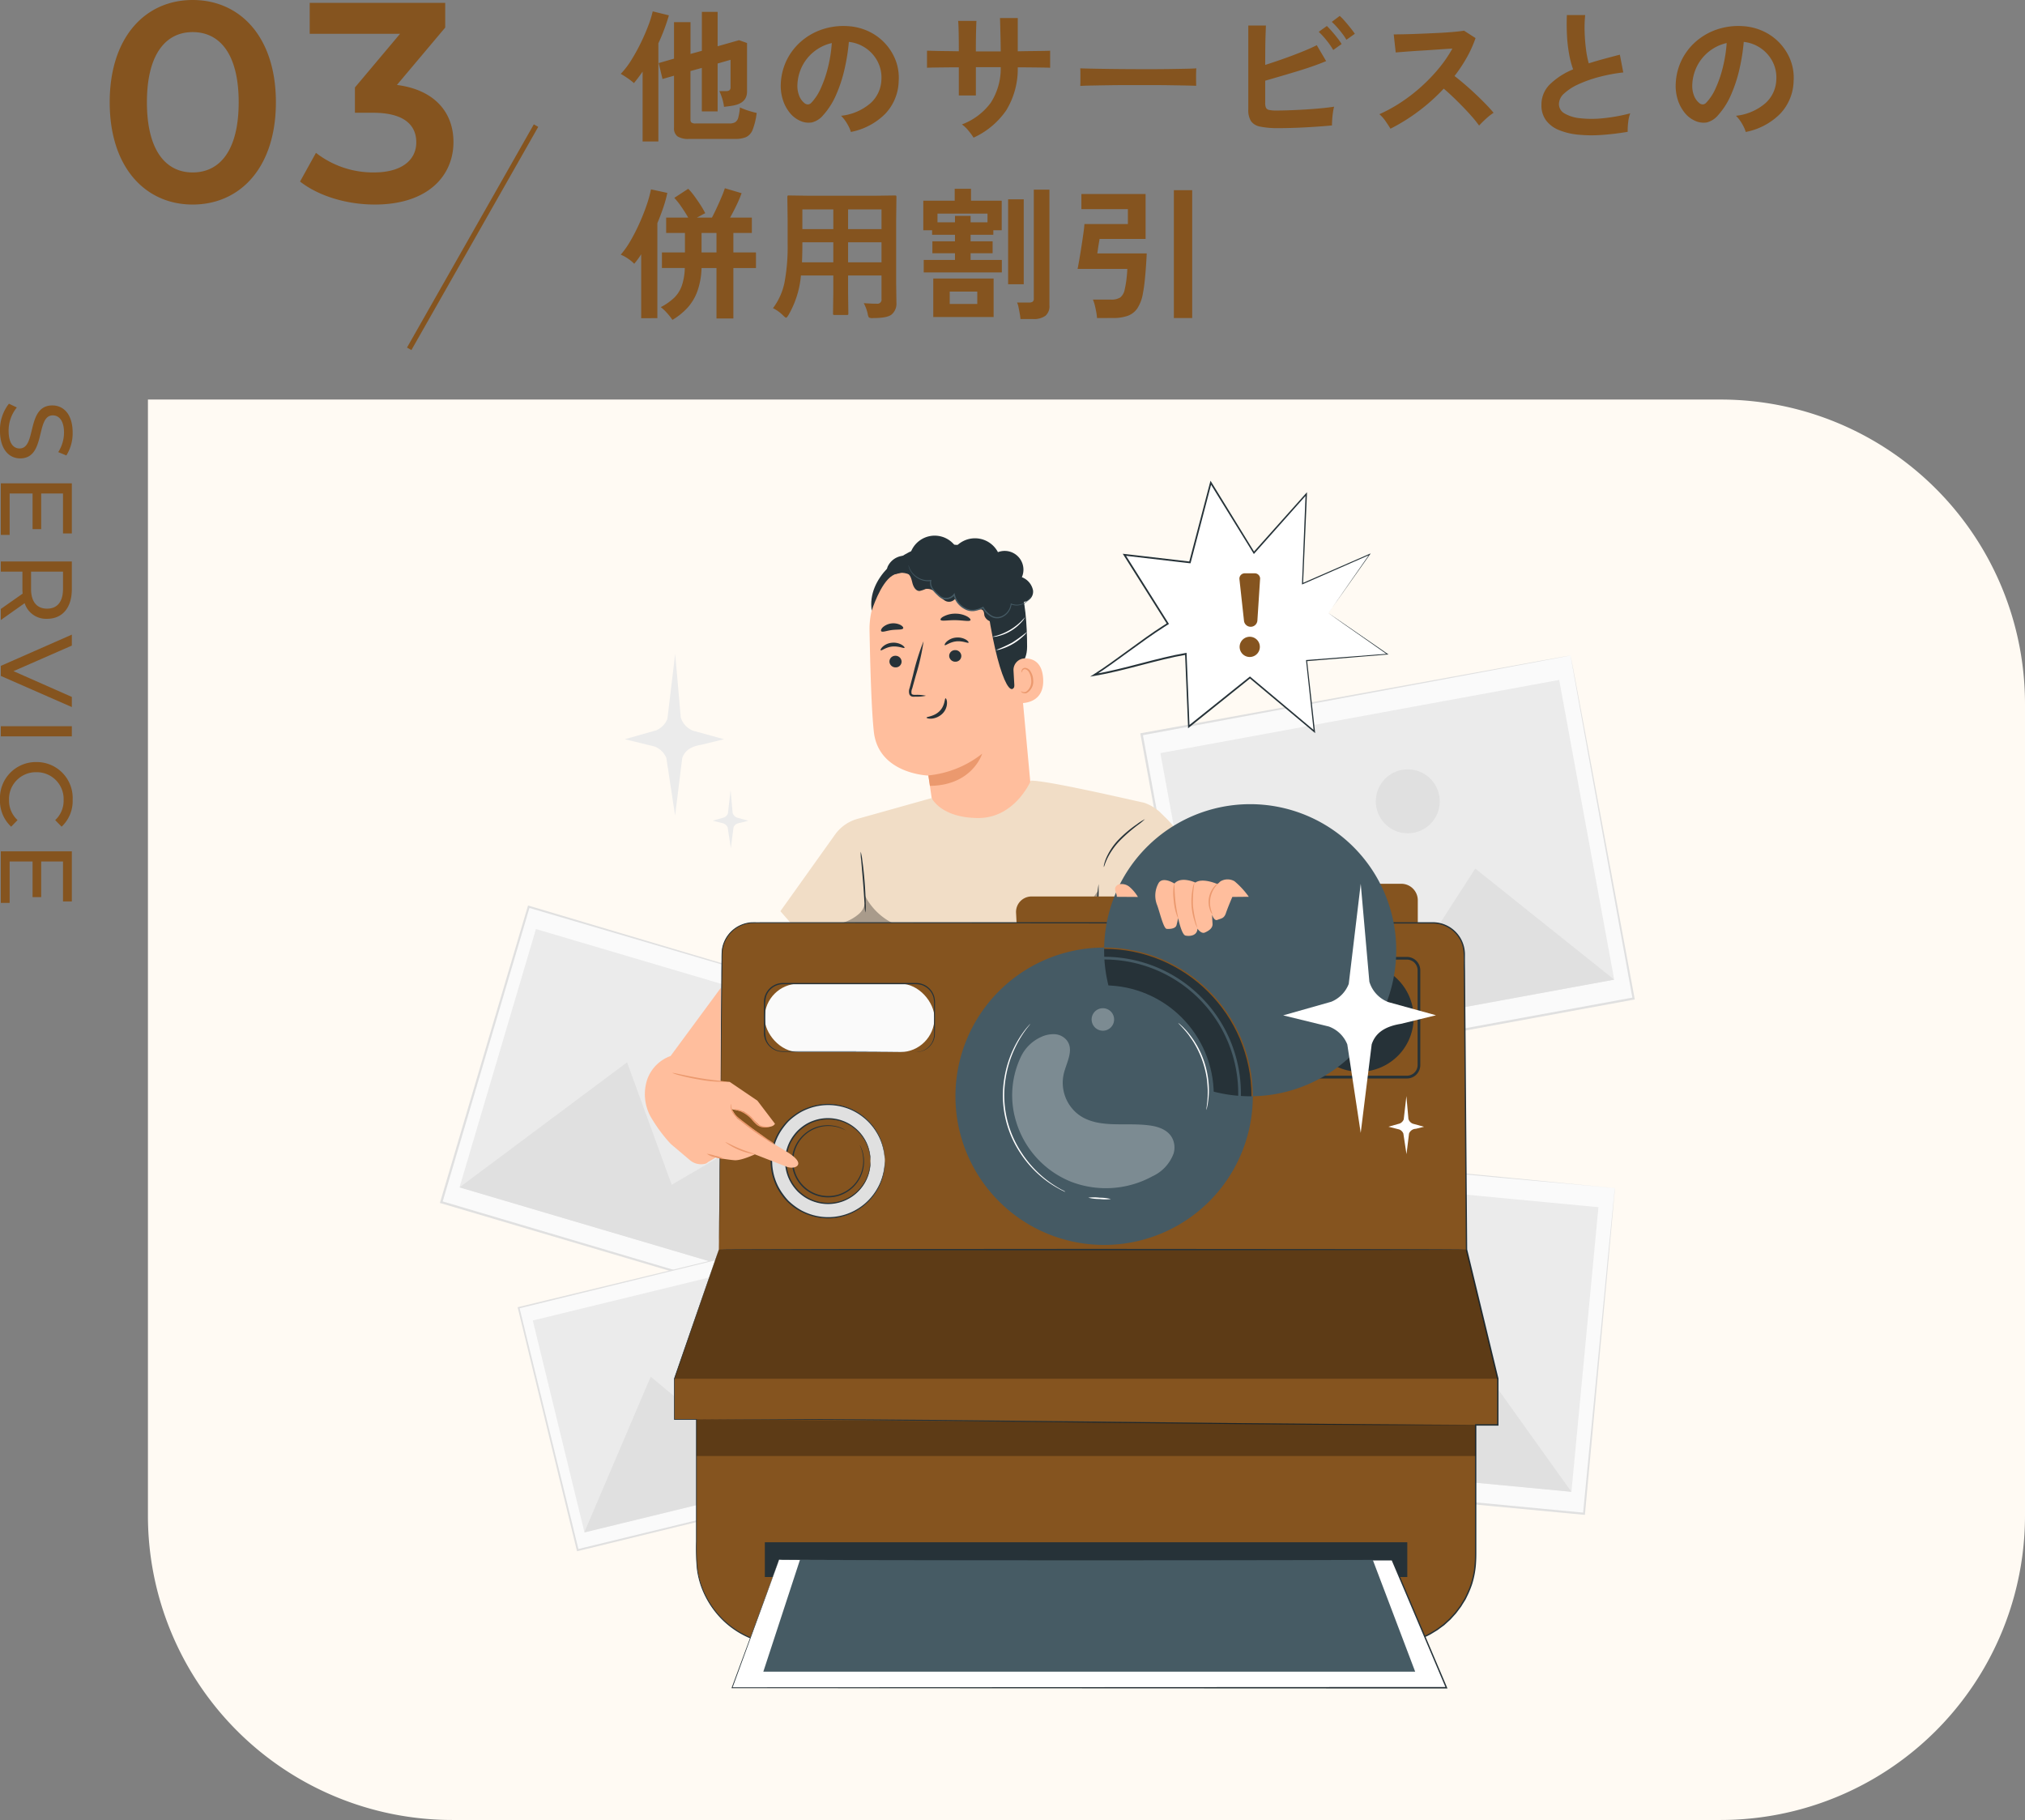 <svg xmlns="http://www.w3.org/2000/svg" width="399.16" height="358.76" viewBox="0 0 399.16 358.76">
  <rect x="0" y="0" width="399.16" height="358.76" fill="#808080" stroke="none"/>
  <g id="planning_about-03" transform="translate(-206.84 -4168.24)">
    <path id="パス_18748" data-name="パス 18748" d="M18.816.56c9.352,0,16.408-7.28,16.408-20.16S28.168-39.76,18.816-39.76c-9.3,0-16.352,7.28-16.352,20.16S9.52.56,18.816.56Zm0-6.328C13.5-5.768,9.8-10.136,9.8-19.6s3.7-13.832,9.016-13.832c5.376,0,9.072,4.368,9.072,13.832S24.192-5.768,18.816-5.768ZM59.08-23.016,68.6-34.328V-39.2H41.888v6.1H59.7l-8.9,10.584v4.984h3.584c5.936,0,8.512,2.3,8.512,5.824,0,3.64-3.08,5.936-8.288,5.936A18.278,18.278,0,0,1,43.12-9.632L39.984-3.976C43.624-1.12,49.168.56,54.712.56,65.24.56,70.224-5.152,70.224-11.76,70.224-17.64,66.472-22.064,59.08-23.016Z" transform="translate(226 4208)" fill="#85541f"/>
    <path id="IMG_1139" d="M0,0H310a60,60,0,0,1,60,60V220a60,60,0,0,1-60,60H60A60,60,0,0,1,0,220V0A0,0,0,0,1,0,0Z" transform="translate(236 4247)" fill="#fffaf3"/>
    <path id="パス_18747" data-name="パス 18747" d="M13.692,1.624a4.01,4.01,0,0,1-2.31-.5A1.98,1.98,0,0,1,10.7-.588V-10.836l-2.268.644-.756-3.136L10.7-14.2v-7.2h3.248v6.272l2.24-.616v-7.672h3.108v6.776l4.228-1.2,1.568.56V-7.7q0,2.184-2.576,2.716-.392.084-.938.154T20.552-4.7a8.848,8.848,0,0,0-.42-1.848,9.469,9.469,0,0,0-.5-1.26h1.316a1.1,1.1,0,0,0,.686-.168.753.753,0,0,0,.21-.616v-5.376l-2.548.728v9.436H16.184v-8.568l-2.24.616v9.576a.714.714,0,0,0,.21.588,1.413,1.413,0,0,0,.826.168h6.636a2.253,2.253,0,0,0,1.134-.238,1.53,1.53,0,0,0,.616-.924,10.238,10.238,0,0,0,.322-2q.364.168.952.392t1.232.406q.644.182,1.12.294a13.584,13.584,0,0,1-.784,3.29A2.65,2.65,0,0,1,24.92,1.26a5.339,5.339,0,0,1-2.156.364Zm-9.184.5V-11.648Q3.64-10.388,2.8-9.38a12.356,12.356,0,0,0-1.246-.966Q.84-10.836.2-11.2a16.114,16.114,0,0,0,2.072-2.7A36.806,36.806,0,0,0,4.144-17.29q.868-1.778,1.484-3.416A20.336,20.336,0,0,0,6.5-23.52l3.192.784A38.724,38.724,0,0,1,7.616-17.22V2.128ZM45.556.252a5.385,5.385,0,0,0-.42-1.064A9.128,9.128,0,0,0,44.422-2a6.034,6.034,0,0,0-.8-.938,10.533,10.533,0,0,0,5.838-2.506,6.47,6.47,0,0,0,2.114-4.522,6.9,6.9,0,0,0-.756-3.7A7.224,7.224,0,0,0,48.454-16.3a7.214,7.214,0,0,0-3.29-1.2,39.265,39.265,0,0,1-.84,5.32,27.86,27.86,0,0,1-1.666,5.1A14.7,14.7,0,0,1,40.1-3.052,4.242,4.242,0,0,1,37.87-1.624a3.993,3.993,0,0,1-2.282-.308,5.448,5.448,0,0,1-2.072-1.6,7.718,7.718,0,0,1-1.372-2.59,9.041,9.041,0,0,1-.392-3.206,11.676,11.676,0,0,1,1.2-4.662,11.716,11.716,0,0,1,2.856-3.654,12.258,12.258,0,0,1,4.116-2.324,13.178,13.178,0,0,1,4.956-.644,11.143,11.143,0,0,1,4,.952,10.442,10.442,0,0,1,3.29,2.31,10.423,10.423,0,0,1,2.184,3.4,9.693,9.693,0,0,1,.63,4.228A9.656,9.656,0,0,1,52.3-3.29,13.042,13.042,0,0,1,45.556.252ZM36.456-5.4a1.079,1.079,0,0,0,.644.224.968.968,0,0,0,.672-.336,9.881,9.881,0,0,0,1.862-2.856,23.215,23.215,0,0,0,1.428-4.172,27.753,27.753,0,0,0,.742-4.732,8.64,8.64,0,0,0-3.43,1.624,8.671,8.671,0,0,0-2.366,2.842,8.9,8.9,0,0,0-.98,3.654,5.274,5.274,0,0,0,.35,2.282A3.456,3.456,0,0,0,36.456-5.4ZM69.748,1.372A13.117,13.117,0,0,0,68.74,0a6.544,6.544,0,0,0-1.288-1.232,12.505,12.505,0,0,0,5.7-4.3A12.509,12.509,0,0,0,75.1-12.516H70.2v5.572h-3.36v-5.544q-1.372,0-2.646.014t-2.24.028q-.966.014-1.386.042v-3.36q.308,0,1.246.028t2.268.042q1.33.014,2.758.042,0-1.288-.014-2.492t-.042-2.142q-.028-.938-.084-1.358h3.612q-.028.42-.056,1.372T70.21-18.1q-.014,1.218-.014,2.478h4.9q0-.98-.028-2.24t-.056-2.45q-.028-1.19-.056-1.89h3.5v6.552q1.372-.028,2.646-.042t2.268-.028q.994-.014,1.47-.042v3.36q-.448-.028-1.442-.042t-2.282-.028q-1.288-.014-2.66-.014a15.6,15.6,0,0,1-2.268,8.47A15.683,15.683,0,0,1,69.748,1.372ZM90.776-8.82q.028-.392.028-1.064v-1.344q0-.672-.028-1.064.532.028,1.89.056t3.248.056q1.89.028,4.046.042t4.312.014q2.156,0,4.074-.028t3.318-.056q1.4-.028,1.988-.084-.028.364-.042,1.036t0,1.358q.014.686.014,1.05-.7-.028-2.058-.056T108.4-8.96q-1.806-.028-3.836-.028h-4.1q-2.072,0-3.948.028T93.142-8.9Q91.644-8.876,90.776-8.82Zm39,8.316A16.6,16.6,0,0,1,126.252-.8a2.85,2.85,0,0,1-1.82-1.078,4.093,4.093,0,0,1-.532-2.3V-20.72h3.472q-.028.672-.07,1.89t-.056,2.744q-.014,1.526-.014,3.122,1.68-.532,3.57-1.2t3.64-1.372q1.75-.7,2.954-1.316l1.848,3.136q-1.176.5-2.674,1.022t-3.15,1.022q-1.652.5-3.248.966t-2.94.854v4.368a2.333,2.333,0,0,0,.154.966.861.861,0,0,0,.63.434,6.55,6.55,0,0,0,1.4.112q1.2,0,2.716-.056t3.108-.154q1.6-.1,3.052-.238t2.52-.308a9.4,9.4,0,0,0-.238,1.218q-.1.714-.14,1.4t-.042,1.078q-1.484.14-3.36.266t-3.78.2Q131.348-.5,129.78-.5Zm10.864-15.4a14.1,14.1,0,0,0-1.344-1.932,15.59,15.59,0,0,0-1.512-1.652l1.6-1.148a13.994,13.994,0,0,1,.966,1.022q.574.658,1.12,1.358a11.467,11.467,0,0,1,.826,1.176Zm2.6-2.016a11.255,11.255,0,0,0-.84-1.246q-.5-.658-1.05-1.274a11.39,11.39,0,0,0-.994-1.008l1.568-1.176a10.622,10.622,0,0,1,.994,1.022q.574.658,1.12,1.344T144.9-19.1Zm8.68,17.528q-.364-.616-.966-1.484a6.673,6.673,0,0,0-1.218-1.372,29.178,29.178,0,0,0,4.2-2.3,33.157,33.157,0,0,0,4.018-3.094,33.77,33.77,0,0,0,3.5-3.64,25.282,25.282,0,0,0,2.674-3.906q-1.372.084-3.01.2t-3.248.21q-1.61.1-2.912.2t-2,.154l-.392-3.556q.7,0,2.1-.028t3.136-.1q1.736-.07,3.458-.154t3.108-.21q1.386-.126,2.058-.238l2.268,1.456a23.141,23.141,0,0,1-1.736,3.85,29.788,29.788,0,0,1-2.408,3.626q.98.756,2.086,1.708t2.17,1.96q1.064,1.008,1.96,1.932t1.484,1.652a11.245,11.245,0,0,0-1.484,1.162q-.784.714-1.372,1.358a21.9,21.9,0,0,0-1.372-1.722q-.84-.966-1.806-1.96t-1.946-1.932q-.98-.938-1.848-1.666a37.182,37.182,0,0,1-5.04,4.508A36.785,36.785,0,0,1,151.928-.392Zm46.76.616a50.986,50.986,0,0,1-5.124.616,27.3,27.3,0,0,1-4.648-.056,13.211,13.211,0,0,1-3.78-.91,5.978,5.978,0,0,1-2.534-1.9,4.934,4.934,0,0,1-.91-3.038,5.587,5.587,0,0,1,1.694-4.1,14.449,14.449,0,0,1,4.55-2.926,18.09,18.09,0,0,1-.77-2.9,28.31,28.31,0,0,1-.434-3.7q-.112-2-.028-4.1h3.612a23.763,23.763,0,0,0-.112,3.318q.056,1.778.266,3.4a19.354,19.354,0,0,0,.546,2.8q1.4-.448,2.954-.868t3.178-.84l.672,3.5a32.906,32.906,0,0,0-4.732.882,25.08,25.08,0,0,0-4.06,1.428,10.517,10.517,0,0,0-2.842,1.82,2.883,2.883,0,0,0-1.05,2.086,2.128,2.128,0,0,0,1.12,1.876,7.554,7.554,0,0,0,3.08.938,21.188,21.188,0,0,0,4.494,0,34.52,34.52,0,0,0,5.362-.966,7.1,7.1,0,0,0-.406,1.792A12.5,12.5,0,0,0,198.688.224Zm23.268.028a5.385,5.385,0,0,0-.42-1.064A9.129,9.129,0,0,0,220.822-2a6.034,6.034,0,0,0-.8-.938,10.533,10.533,0,0,0,5.838-2.506,6.47,6.47,0,0,0,2.114-4.522,6.9,6.9,0,0,0-.756-3.7,7.224,7.224,0,0,0-2.366-2.632,7.214,7.214,0,0,0-3.29-1.2,39.266,39.266,0,0,1-.84,5.32,27.86,27.86,0,0,1-1.666,5.1A14.7,14.7,0,0,1,216.5-3.052a4.242,4.242,0,0,1-2.226,1.428,3.993,3.993,0,0,1-2.282-.308,5.448,5.448,0,0,1-2.072-1.6,7.718,7.718,0,0,1-1.372-2.59,9.041,9.041,0,0,1-.392-3.206,11.676,11.676,0,0,1,1.2-4.662,11.716,11.716,0,0,1,2.856-3.654,12.258,12.258,0,0,1,4.116-2.324,13.178,13.178,0,0,1,4.956-.644,11.143,11.143,0,0,1,4,.952,10.443,10.443,0,0,1,3.29,2.31,10.423,10.423,0,0,1,2.184,3.4,9.693,9.693,0,0,1,.63,4.228A9.656,9.656,0,0,1,228.7-3.29,13.042,13.042,0,0,1,221.956.252Zm-9.1-5.656a1.079,1.079,0,0,0,.644.224.968.968,0,0,0,.672-.336,9.881,9.881,0,0,0,1.862-2.856,23.215,23.215,0,0,0,1.428-4.172,27.754,27.754,0,0,0,.742-4.732,8.64,8.64,0,0,0-3.43,1.624,8.671,8.671,0,0,0-2.366,2.842,8.9,8.9,0,0,0-.98,3.654,5.274,5.274,0,0,0,.35,2.282A3.456,3.456,0,0,0,212.856-5.4ZM10.388,37.3A11.507,11.507,0,0,0,9.352,35.98a9.187,9.187,0,0,0-1.26-1.2,11.454,11.454,0,0,0,2.6-1.806A6.2,6.2,0,0,0,12.222,30.6a11.615,11.615,0,0,0,.6-3.528H8.316V24h4.536V20.16h-3.7V17.136H13.5q-.56-.98-1.33-2.1a14.481,14.481,0,0,0-1.414-1.792L13.5,11.452a12.347,12.347,0,0,1,1.2,1.428q.616.84,1.19,1.722a17.1,17.1,0,0,1,.966,1.666q-.364.168-.784.406t-.868.462h2.968q.448-.84.938-1.9t.938-2.114a18.7,18.7,0,0,0,.672-1.778l3.3.98a23.865,23.865,0,0,1-.994,2.352q-.63,1.316-1.274,2.464H26.04V20.16H22.4V24h4.452v3.08H22.4v9.94H19.068v-9.94h-2.94a15.039,15.039,0,0,1-.812,4.536,9.85,9.85,0,0,1-1.932,3.262A13.238,13.238,0,0,1,10.388,37.3Zm-6.16-.336V24.36a15.757,15.757,0,0,1-1.372,1.876,7.413,7.413,0,0,0-1.2-.994,7.586,7.586,0,0,0-1.456-.8,17.594,17.594,0,0,0,1.918-2.73A36.57,36.57,0,0,0,3.864,18.3q.812-1.806,1.414-3.556a24.2,24.2,0,0,0,.882-3.178l3.22.7a23.95,23.95,0,0,1-.8,2.9q-.518,1.526-1.162,3.066V36.96ZM16.128,24h2.94V20.16h-2.94ZM48.1,34q1.531.109,2.6.109a.8.8,0,0,0,.9-.916V28.547h-6.59v3.336l.055,4.143q0,.219-.055.26a.471.471,0,0,1-.246.041h-2.42q-.219,0-.26-.055a.471.471,0,0,1-.041-.246l.055-4.143V28.547H35.716A18.725,18.725,0,0,1,33.283,36.3q-.314.561-.506.561-.137,0-.588-.451a7.568,7.568,0,0,0-1.982-1.422,12.555,12.555,0,0,0,2.3-5.223,38.049,38.049,0,0,0,.588-7.479V17.691l-.055-4.58q0-.246.068-.3a.552.552,0,0,1,.273-.041l3.828.055H50.373l3.855-.055q.232,0,.273.068a.552.552,0,0,1,.041.273l-.055,4.58v12.4l.055,3.855a2.77,2.77,0,0,1-.93,2.27q-.807.725-3.691.725a1.539,1.539,0,0,1-.793-.109,1.732,1.732,0,0,1-.246-.7A8.043,8.043,0,0,0,48.1,34Zm-3.09-8.053H51.6V22h-6.59ZM51.6,15.518h-6.59V19.4H51.6ZM35.921,25.949H42.1V22H36v.314Q36,24.309,35.921,25.949ZM36,19.4h6.1V15.518H36ZM59.92,27.944V25.48h6.16V24.164H61.628V21.812H66.08V20.524H61.572v-.9H59.836V13.8h6.188V11.452h3.22V13.8h6.048v5.824H73.64v.9H69.16v1.288H73.5v2.352H69.16V25.48h6.16v2.464ZM61.8,36.736V29.148H73.7v7.588Zm17.192.392a10.006,10.006,0,0,0-.14-1.05q-.112-.63-.238-1.246a3.994,3.994,0,0,0-.294-.952H80.64a1.292,1.292,0,0,0,.756-.168.805.805,0,0,0,.224-.672V11.62H84.7V34.468a2.431,2.431,0,0,1-.8,2.03,3.873,3.873,0,0,1-2.422.63Zm-2.436-6.86V13.524h3.08V30.268ZM65.044,34.16h5.432V31.724H65.044Zm-2.408-16.1H66.08V16.8h3.08v1.26h3.332V16.352H62.636ZM94.08,36.932a10.119,10.119,0,0,0-.154-1.2q-.126-.7-.294-1.358a6.26,6.26,0,0,0-.364-1.078H96.8a3.29,3.29,0,0,0,1.862-.42,2.63,2.63,0,0,0,.882-1.624,17.725,17.725,0,0,0,.336-1.932q.14-1.12.168-2.072h-9.8q.14-.672.35-1.89t.42-2.576q.21-1.358.378-2.548t.2-1.834h8.568v-2.94H91V12.488h12.656v8.848H94.584q-.028.224-.126.77t-.182,1.134q-.084.588-.14.952h9.744q-.056,1.2-.154,2.6t-.238,2.772q-.14,1.372-.364,2.52a7.611,7.611,0,0,1-1.106,2.954,3.917,3.917,0,0,1-1.918,1.47,8.536,8.536,0,0,1-2.856.42Zm15.148,0v-25.2h3.612v25.2Z" transform="translate(329 4194)" fill="#85541f"/>
    <path id="パス_18746" data-name="パス 18746" d="M6.18.16c3.7,0,5.42-1.84,5.42-3.98,0-5.14-8.48-3-8.48-6.42,0-1.22,1.02-2.22,3.4-2.22a7.23,7.23,0,0,1,3.84,1.14l.66-1.6a8.237,8.237,0,0,0-4.5-1.24c-3.68,0-5.36,1.84-5.36,4,0,5.2,8.48,3.04,8.48,6.46,0,1.22-1.04,2.16-3.46,2.16A7.205,7.205,0,0,1,1.56-3.16L.82-1.6A8.31,8.31,0,0,0,6.18.16Zm12.34-1.9V-6.26h7.02v-1.7H18.52v-4.3H26.4V-14H16.52V0H26.68V-1.74ZM43.46,0,40.14-4.7a4.418,4.418,0,0,0,3.08-4.42c0-3.04-2.2-4.88-5.84-4.88H31.92V0h2V-4.26h3.46c.3,0,.6-.02.88-.04L41.28,0ZM37.32-5.96h-3.4v-6.3h3.4c2.56,0,3.9,1.14,3.9,3.14S39.88-5.96,37.32-5.96ZM58.62-14,53.54-2.5,48.5-14H46.34L52.5,0h1.98l6.14-14ZM64.4,0h2V-14h-2ZM78.86.16a6.947,6.947,0,0,0,5.34-2.2L82.9-3.3a5.206,5.206,0,0,1-3.94,1.68A5.288,5.288,0,0,1,73.46-7a5.288,5.288,0,0,1,5.5-5.38,5.187,5.187,0,0,1,3.94,1.66l1.3-1.26a6.918,6.918,0,0,0-5.32-2.18A7.082,7.082,0,0,0,71.46-7,7.076,7.076,0,0,0,78.86.16Zm12.2-1.9V-6.26h7.02v-1.7H91.06v-4.3h7.88V-14H89.06V0H99.22V-1.74Z" transform="translate(207 4247) rotate(90)" fill="#85541f"/>
    <line id="線_159" data-name="線 159" x1="25" y2="44" transform="translate(287.5 4193)" fill="none" stroke="#85541f" stroke-width="1"/>
    <g id="Camera-pana" transform="translate(281.572 4236.961)">
      <g id="freepik--background-complete--inject-494" transform="translate(11.98 60.148)">
        <path id="パス_18096" data-name="パス 18096" d="M94.395,105.732l6.085,1.676-4.5,1.1c-2.289.365-3.32,1.353-3.738,2.643l-1.4,11.308-1.723-11.334a4.049,4.049,0,0,0-2.374-2.294l-5.815-1.422,6.159-1.745a4.055,4.055,0,0,0,2.236-2.284l1.533-12.82,1.1,12.539A4.055,4.055,0,0,0,94.395,105.732Z" transform="translate(-44.48 -90.56)" fill="#ebebeb"/>
        <path id="パス_18097" data-name="パス 18097" d="M118.538,146.84l2.183.6-1.586.4c-.825.132-1.189.481-1.343.941l-.529,4.06-.619-4.065a1.433,1.433,0,0,0-.851-.819l-2.115-.529,2.21-.624a1.464,1.464,0,0,0,.8-.819l.529-4.594.4,4.493A1.443,1.443,0,0,0,118.538,146.84Z" transform="translate(-59.917 -114.519)" fill="#ebebeb"/>
        <rect id="長方形_57331" data-name="長方形 57331" width="60.741" height="75.977" transform="translate(0.274 108.101) rotate(-73.52)" fill="#fafafa"/>
        <path id="パス_18098" data-name="パス 18098" d="M102.341,206.221a1.062,1.062,0,0,1-.354-.1l-1.026-.291L97,204.688l-14.929-4.361L29.436,184.853l.248-.132c-5.123,17.34-11,37.217-17.213,58.246h0l-.148-.27,72.842,21.59-.227.122c5.228-17.525,9.563-32.052,12.592-42.218l3.537-11.789q.619-2.041.941-3.114c.217-.7.338-1.057.338-1.057s-.09.354-.285,1.057-.529,1.745-.893,3.093L97.732,222.16c-2.992,10.2-7.274,24.788-12.439,42.381l-.053.174-.174-.053L12.191,243.126l-.211-.063.063-.211h0c6.233-21.035,12.106-40.907,17.255-58.241l.058-.19.185.058,52.7,15.7,14.86,4.451,3.917,1.179.994.312Z" transform="translate(-11.98 -134.801)" fill="#e0e0e0"/>
        <rect id="長方形_57332" data-name="長方形 57332" width="53.097" height="70.643" transform="translate(3.868 105.182) rotate(-73.52)" fill="#ebebeb"/>
        <path id="パス_18099" data-name="パス 18099" d="M19.3,267.561,52.324,242.91l8.8,24.138L74.194,259.4l12.846,28.2Z" transform="translate(-15.43 -162.371)" fill="#e0e0e0"/>
        <path id="パス_18100" data-name="パス 18100" d="M113.715,240.9a5.561,5.561,0,1,1-3.759-6.909,5.561,5.561,0,0,1,3.759,6.909Z" transform="translate(-54.797 -158.056)" fill="#e0e0e0"/>
        <rect id="長方形_57333" data-name="長方形 57333" width="64.484" height="80.655" transform="translate(145.236 161.905) rotate(-84.58)" fill="#fafafa"/>
        <path id="パス_18101" data-name="パス 18101" d="M372.853,282.841h-.386l-1.131-.1-4.34-.418-16.467-1.48-57.987-5.392.227-.185c-1.8,19.105-3.875,41.007-6.058,64.188h0l-.206-.254,80.291,7.65-.211.174c1.871-19.322,3.426-35.345,4.515-46.547.529-5.6.983-10,1.279-13.01.153-1.491.27-2.643.349-3.431s.132-1.184.132-1.184,0,.381-.085,1.147-.169,1.919-.3,3.4c-.275,3-.671,7.4-1.179,12.973-1.057,11.239-2.527,27.3-4.324,46.69v.2h-.2l-80.3-7.57h-.233v-.233h0c2.21-23.176,4.293-45.078,6.111-64.183v-.206h.206l58.1,5.614,16.388,1.612,4.319.433,1.1.116A1.554,1.554,0,0,1,372.853,282.841Z" transform="translate(-141.254 -177.53)" fill="#e0e0e0"/>
        <rect id="長方形_57334" data-name="長方形 57334" width="56.364" height="74.988" transform="translate(148.388 158.125) rotate(-84.58)" fill="#ebebeb"/>
        <path id="パス_18102" data-name="パス 18102" d="M292.64,360.756l29.382-32.406,14.083,23.35,12.064-10.626,19.126,26.76Z" transform="translate(-144.27 -202.643)" fill="#e0e0e0"/>
        <path id="パス_18103" data-name="パス 18103" d="M382,318.629a5.9,5.9,0,1,1-5.318-6.434A5.9,5.9,0,0,1,382,318.629Z" transform="translate(-180.838 -195.016)" fill="#e0e0e0"/>
        <rect id="長方形_57335" data-name="長方形 57335" width="61.513" height="49.18" transform="matrix(0.972, -0.237, 0.237, 0.972, 15.507, 128.925)" fill="#fafafa"/>
        <path id="パス_18104" data-name="パス 18104" d="M100.9,306.9l-.291.079-.835.211-3.241.819L84.33,311.019,41.2,321.592l.116-.19c3.468,14.221,7.449,30.519,11.662,47.768h0l-.217-.127,59.753-14.517-.111.18-8.368-34.674c-1-4.171-1.787-7.449-2.326-9.69-.264-1.115-.465-1.972-.6-2.564s-.2-.888-.2-.888.079.285.222.851.359,1.427.634,2.527c.529,2.231,1.359,5.487,2.389,9.642l8.543,34.727.032.143-.143.037L52.844,369.408l-.174.042-.042-.174h0c-4.2-17.25-8.162-33.553-11.63-47.779l-.037-.153.153-.037,43.275-10.462L96.6,307.91l3.219-.767.825-.19Z" transform="translate(-25.64 -192.528)" fill="#e0e0e0"/>
        <rect id="長方形_57336" data-name="長方形 57336" width="57.194" height="42.989" transform="matrix(0.972, -0.237, 0.237, 0.972, 18.308, 131.431)" fill="#ebebeb"/>
        <path id="パス_18105" data-name="パス 18105" d="M65.83,390.828,78.914,360.14l15.981,13.311,6.037-10.668L121.4,377.289Z" transform="translate(-37.362 -217.628)" fill="#e0e0e0"/>
        <path id="パス_18106" data-name="パス 18106" d="M113.591,343.164a4.5,4.5,0,1,1-5.445-3.309A4.5,4.5,0,0,1,113.591,343.164Z" transform="translate(-55.689 -208.005)" fill="#e0e0e0"/>
        <rect id="長方形_57337" data-name="長方形 57337" width="85.963" height="68.729" transform="translate(138.317 15.862) rotate(-10.4)" fill="#fafafa"/>
        <path id="パス_18107" data-name="パス 18107" d="M357.955,91.2l-.407.085-1.184.233-4.589.867-17.3,3.241-61.032,11.329.18-.259c3.7,20.12,7.93,43.18,12.434,67.587h0l-.3-.19,84.583-15.479-.164.243c-3.7-20.363-6.756-37.243-8.9-49.048-1.057-5.9-1.893-10.536-2.464-13.713-.28-1.586-.492-2.786-.64-3.616s-.206-1.258-.206-1.258.09.4.243,1.205.386,2.014.682,3.574c.592,3.172,1.454,7.766,2.559,13.644,2.194,11.826,5.339,28.737,9.13,49.164l.037.2-.206.037-84.557,15.516-.248.048-.042-.248h0c-4.467-24.408-8.7-47.472-12.381-67.593l-.037-.222.217-.042,61.217-11.1,17.255-3.135,4.552-.809,1.168-.2Z" transform="translate(-135.084 -90.862)" fill="#e0e0e0"/>
        <rect id="長方形_57338" data-name="長方形 57338" width="79.926" height="60.075" transform="translate(142.016 19.585) rotate(-10.4)" fill="#ebebeb"/>
        <path id="パス_18108" data-name="パス 18108" d="M301.14,202.128l20.712-41.768,21.225,19.856,9.283-14.406L379.75,187.7Z" transform="translate(-148.277 -123.461)" fill="#e0e0e0"/>
        <path id="パス_18109" data-name="パス 18109" d="M373.454,138.83a6.3,6.3,0,1,1-7.327-5.054A6.3,6.3,0,0,1,373.454,138.83Z" transform="translate(-176.476 -110.881)" fill="#e0e0e0"/>
      </g>
      <g id="freepik--speech-bubble--inject-494" transform="translate(140.155 26.04)">
        <path id="パス_18110" data-name="パス 18110" d="M302.136,52.507l8.125-11.583-13.206,5.794.735-17.667L287.477,40.623,278.955,26.81l-4.113,15.7L261.933,41,270.5,54.585,255.98,64.7l18.074-4.171.581,14.342L286.7,65.195l12.672,10.642-1.533-13.977,15.939-1.279Z" transform="translate(-255.166 -26.403)" fill="#fff"/>
        <path id="パス_18111" data-name="パス 18111" d="M301.41,52.144s.248.185.745.529l2.231,1.586,8.622,6.037.037-.148-15.939,1.237H297V61.5c.449,4.187.962,8.908,1.512,13.983l.217-.116L286.037,64.71l-.1-.079-.1.079-12.074,9.669.264.116c-.185-4.546-.381-9.378-.576-14.337v-.19l-.185.032c-5.62.941-12.027,3.145-18.08,4.166l.122.312c4.229-2.7,9.23-6.756,13.782-9.642l.74-.47.148-.1-.1-.143-8.543-13.576-.164.259,12.91,1.5h.148l.037-.143q2.115-8.094,4.108-15.7l-.3.048,8.532,13.808.106.174.132-.153,10.3-11.583-.238-.1c-.264,6.529-.5,12.434-.708,17.667v.174l.164-.069L309.6,40.625l-.1-.116c-2.643,3.79-4.652,6.7-6.026,8.67l-1.56,2.215c-.344.5-.529.745-.529.745s.19-.254.529-.751l1.586-2.21,6.074-8.58.164-.233-.264.116-13.216,5.762.153.106c.227-5.228.481-11.133.761-17.662v-.381l-.248.285Q292.08,34.017,286.6,40.155h.238l-8.474-13.792-.2-.322-.1.365q-2,7.586-4.123,15.7l.18-.127-12.9-1.5-.359-.042.19.3q4.2,6.661,8.564,13.586l.058-.243-.74.47c-4.552,2.892-9.516,6.952-13.782,9.648l-.719.46.841-.143c6.048-1.02,12.46-3.225,18.074-4.171l-.2-.159c.206,4.959.407,9.791.592,14.337v.317l.243-.2,12.058-9.685h-.19c4.525,3.785,8.8,7.369,12.688,10.631l.254.211-.037-.328c-.566-5.075-1.089-9.79-1.554-13.977l-.1.122L313.046,60.3h.227l-.19-.127-8.622-5.947L302.2,52.673Z" transform="translate(-254.44 -26.04)" fill="#263238"/>
        <path id="パス_18112" data-name="パス 18112" d="M314.162,61.691l-.529,8.168a1.327,1.327,0,0,1-1.242,1.242h0a1.327,1.327,0,0,1-1.4-1.179l-.9-8.21a1.057,1.057,0,0,1,1.057-1.152h1.993a1.057,1.057,0,0,1,1.026,1.131Z" transform="translate(-280.667 -42.311)" fill="#85541f"/>
        <path id="パス_18113" data-name="パス 18113" d="M310.28,86.851a1.993,1.993,0,1,0,1.263-2.522,1.993,1.993,0,0,0-1.263,2.522Z" transform="translate(-280.713 -53.467)" fill="#85541f"/>
      </g>
      <g id="freepik--Camera--inject-494" transform="translate(52.381 36.855)">
        <path id="パス_18114" data-name="パス 18114" d="M203.97,98.686l-2.886-31.333c-.116-8.739-5.286-15.955-14.03-15.6l-.8.079A15.627,15.627,0,0,0,172.177,67.7c.143,7.57.4,15.933.851,19.956.93,8.337,10.753,8.622,10.753,8.622l1.057,7.269a16.144,16.144,0,0,0,10.377,1.438A11.619,11.619,0,0,0,203.97,98.686Z" transform="translate(-127.89 -48.971)" fill="#ffbe9d"/>
        <path id="パス_18115" data-name="パス 18115" d="M194.1,132.107a20.305,20.305,0,0,0,10.615-4.287s-1.9,6.259-10.3,6.344Z" transform="translate(-138.224 -84.829)" fill="#eb996e"/>
        <path id="パス_18116" data-name="パス 18116" d="M179.6,92.544a1.2,1.2,0,0,0,1.269,1.057,1.137,1.137,0,0,0,1.121-1.195,1.2,1.2,0,0,0-1.269-1.089,1.147,1.147,0,0,0-1.121,1.226Z" transform="translate(-131.387 -67.623)" fill="#263238"/>
        <path id="パス_18117" data-name="パス 18117" d="M176.318,87.932c.164.143,1-.619,2.284-.74s2.284.423,2.411.248c.058-.074-.122-.338-.56-.6a3.251,3.251,0,0,0-1.945-.391,3.124,3.124,0,0,0-1.8.782C176.344,87.578,176.239,87.869,176.318,87.932Z" transform="translate(-129.831 -65.321)" fill="#263238"/>
        <path id="パス_18118" data-name="パス 18118" d="M201.879,90.4a1.2,1.2,0,0,0,1.269,1.089,1.142,1.142,0,0,0,1.121-1.195A1.189,1.189,0,0,0,203,89.207a1.147,1.147,0,0,0-1.121,1.195Z" transform="translate(-141.891 -66.627)" fill="#263238"/>
        <path id="パス_18119" data-name="パス 18119" d="M200.208,86.008c.164.137,1-.619,2.284-.745s2.284.423,2.405.254c.063-.074-.111-.344-.529-.6a3.251,3.251,0,0,0-1.945-.4,3.13,3.13,0,0,0-1.808.772C200.234,85.649,200.129,85.945,200.208,86.008Z" transform="translate(-141.092 -64.412)" fill="#263238"/>
        <path id="パス_18120" data-name="パス 18120" d="M190.231,96.632a8.478,8.478,0,0,0-2.115-.169c-.333,0-.65-.032-.724-.254a1.66,1.66,0,0,1,.122-.989l.719-2.59a43.636,43.636,0,0,0,1.522-6.74,45.158,45.158,0,0,0-2.062,6.6q-.354,1.359-.677,2.6a1.877,1.877,0,0,0-.042,1.3.8.8,0,0,0,.587.423,2.067,2.067,0,0,0,.56,0A7.852,7.852,0,0,0,190.231,96.632Z" transform="translate(-134.82 -65.065)" fill="#263238"/>
        <path id="パス_18121" data-name="パス 18121" d="M197.178,107.18c-.206,0-.074,1.4-1.163,2.506s-2.59,1.1-2.585,1.3c0,.09.359.238.989.2a3.51,3.51,0,0,0,2.162-1,3.024,3.024,0,0,0,.888-2.115C197.464,107.491,197.273,107.164,197.178,107.18Z" transform="translate(-137.909 -75.1)" fill="#263238"/>
        <path id="パス_18122" data-name="パス 18122" d="M198.649,76.819c.159.338,1.422.048,2.945.074s2.781.322,2.95,0c.074-.159-.169-.465-.7-.756a4.932,4.932,0,0,0-2.236-.529,4.832,4.832,0,0,0-2.252.5C198.829,76.344,198.575,76.661,198.649,76.819Z" transform="translate(-140.363 -60.218)" fill="#263238"/>
        <path id="パス_18123" data-name="パス 18123" d="M176.491,80.767c.254.27,1.11-.122,2.173-.243s1.977,0,2.157-.322c.074-.159-.1-.433-.529-.671a3.172,3.172,0,0,0-3.484.455C176.475,80.322,176.38,80.634,176.491,80.767Z" transform="translate(-129.903 -61.914)" fill="#263238"/>
        <path id="パス_18124" data-name="パス 18124" d="M172.911,62.894s1.676-5.445,4.076-6.92c2.9-1.776,4.552,1.438,7.375.338s5.6-2.812,8.791-.856c3.5,2.115,2.146,4.012,2.717,7.692,2.31,14.929,5.477,18.9,5.551,11.752,0-.782,2.115-1.586,2.115-4.916,0-4.282-.359-9.452-1.586-12.37-1.057-2.458-2.675-4.071-5.461-5.741-4.4-2.643-10.044-2.152-13.819-1.385S171.9,56.381,172.911,62.894Z" transform="translate(-128.19 -48.091)" fill="#263238"/>
        <path id="パス_18125" data-name="パス 18125" d="M225.856,94.716a2.279,2.279,0,0,1,2.226-2.426c1.586,0,3.394.708,3.611,3.933.386,5.72-5.44,4.927-5.461,4.758S225.993,97.117,225.856,94.716Z" transform="translate(-153.19 -68.082)" fill="#ffbe9d"/>
        <path id="パス_18126" data-name="パス 18126" d="M228.647,100.408a2.077,2.077,0,0,0,.28.132,1,1,0,0,0,.745-.037,2.492,2.492,0,0,0,.994-2.289,3.293,3.293,0,0,0-.375-1.406,1.179,1.179,0,0,0-.8-.719.529.529,0,0,0-.571.317c-.063.164,0,.275-.053.285s-.127-.085-.1-.328a.618.618,0,0,1,.2-.37.74.74,0,0,1,.529-.185,1.4,1.4,0,0,1,1.1.819,3.331,3.331,0,0,1,.455,1.586,2.6,2.6,0,0,1-1.285,2.569,1.084,1.084,0,0,1-.936-.116C228.668,100.546,228.631,100.424,228.647,100.408Z" transform="translate(-154.507 -69.74)" fill="#eb996e"/>
        <path id="パス_18127" data-name="パス 18127" d="M202.445,62.094a5.4,5.4,0,0,1-2.3,1.353,1.867,1.867,0,0,1-2.194-1.1c-.106-.391-.053-.862-.349-1.142s-.909-.164-1.38-.063a3.7,3.7,0,0,1-4.044-2.22,1.533,1.533,0,0,1-2.03.4A8.273,8.273,0,0,1,188.4,57.8a2.308,2.308,0,0,0-2.056-.782,5.688,5.688,0,0,1-1.211.4c-.756,0-1.211-.835-1.4-1.586s-.365-1.586-1.057-1.935-1.364,0-2.041.148-1.586.1-1.834-.56a1.364,1.364,0,0,1,.153-1.057,3.7,3.7,0,0,1,4.229-1.834,5.033,5.033,0,0,1,9.1-1.887,5.112,5.112,0,0,1,8.31,1.057,3.7,3.7,0,0,1,4.716,4.938,3.507,3.507,0,0,1,2.2,2.59,2.015,2.015,0,0,1-2.067,2.273,2.051,2.051,0,0,1-3.309,2.4" transform="translate(-130.996 -46.497)" fill="#263238"/>
        <path id="パス_18128" data-name="パス 18128" d="M186.706,57.52a.317.317,0,0,0,0,.106,1.347,1.347,0,0,0,.069.3,3.548,3.548,0,0,0,.529,1.057,4.129,4.129,0,0,0,1.4,1.226,3.875,3.875,0,0,0,2.4.433L191,60.523a2.067,2.067,0,0,0,.27,1.586,5.9,5.9,0,0,0,1.115,1.306,4.156,4.156,0,0,0,.7.592,2.009,2.009,0,0,0,.941.243,2.078,2.078,0,0,0,1.771-.841l-.222-.037a4.308,4.308,0,0,0,2.115,2.781,3.13,3.13,0,0,0,1.935.423,5.545,5.545,0,0,0,1.808-.587l-.159-.053a4.515,4.515,0,0,0,1.522,1.628,2.4,2.4,0,0,0,2.041.344,3.172,3.172,0,0,0,2.178-2.733l-.127.074a2.971,2.971,0,0,0,1.993.09,3.23,3.23,0,0,0,1.306-.745,2.644,2.644,0,0,0,.566-.761,1.387,1.387,0,0,0,.116-.307,3.563,3.563,0,0,1-.751,1.01,3.172,3.172,0,0,1-1.274.682,2.823,2.823,0,0,1-1.882-.122l-.111-.048v.122a2.971,2.971,0,0,1-2.067,2.506,2.183,2.183,0,0,1-1.85-.328A4.271,4.271,0,0,1,201.5,65.8l-.053-.1-.106.053a5.482,5.482,0,0,1-1.729.56,2.881,2.881,0,0,1-1.787-.4,4.065,4.065,0,0,1-1.993-2.643L195.767,63l-.159.222a1.84,1.84,0,0,1-1.56.745,1.76,1.76,0,0,1-.83-.211,4.035,4.035,0,0,1-.666-.555,5.816,5.816,0,0,1-1.1-1.2,1.9,1.9,0,0,1-.264-1.411l.032-.143h-.143a3.7,3.7,0,0,1-2.3-.381,4.134,4.134,0,0,1-1.39-1.147A4.536,4.536,0,0,1,186.706,57.52Z" transform="translate(-134.737 -51.693)" fill="#455a64"/>
        <path id="パス_18129" data-name="パス 18129" d="M224.365,76.94a3.309,3.309,0,0,1-.65.936,8.86,8.86,0,0,1-2.115,1.755,8.754,8.754,0,0,1-2.559,1.041,3.171,3.171,0,0,1-1.131.127,11.511,11.511,0,0,0,6.455-3.859Z" transform="translate(-149.447 -60.847)" fill="#fff"/>
        <path id="パス_18130" data-name="パス 18130" d="M225.411,82.42a3.266,3.266,0,0,1-.687.8,11.165,11.165,0,0,1-4.367,2.575A2.987,2.987,0,0,1,219.3,86a28.3,28.3,0,0,0,3.225-1.485A30.048,30.048,0,0,0,225.411,82.42Z" transform="translate(-150.103 -63.43)" fill="#fff"/>
        <path id="パス_18131" data-name="パス 18131" d="M168.766,141.314l-14.622,4.1a8.1,8.1,0,0,0-4.34,2.971l-10.864,15.23,3.426,3.928,80.983.037s-3.1-11.376-4.123-14.865c-1.538-5.286-3.627-6.761-5.53-8.686a8.987,8.987,0,0,0-3.04-1.787c-3.362-.735-19.317-4.441-22.351-4.356,0,0-3.124,7.433-10.451,7.364S168.766,141.314,168.766,141.314Z" transform="translate(-112.225 -89.574)" fill="#f1ddc6"/>
        <path id="パス_18132" data-name="パス 18132" d="M259.537,161.676c.053,0,.211-.687.7-1.718a13.966,13.966,0,0,1,2.58-3.605,32.554,32.554,0,0,1,3.383-2.934,12.676,12.676,0,0,0,1.443-1.179,9.9,9.9,0,0,0-1.586,1,24.315,24.315,0,0,0-3.473,2.892,12.433,12.433,0,0,0-2.559,3.732,8.335,8.335,0,0,0-.439,1.306A1.432,1.432,0,0,0,259.537,161.676Z" transform="translate(-169.067 -96.34)" fill="#263238"/>
        <path id="パス_18133" data-name="パス 18133" d="M169.8,176.366a9.3,9.3,0,0,0,.058-1.771c0-1.094-.069-2.6-.2-4.266s-.3-3.172-.455-4.229a9.76,9.76,0,0,0-.322-1.739,9.9,9.9,0,0,0,.106,1.766c.1,1.179.227,2.643.359,4.229s.206,3.061.291,4.229A10.844,10.844,0,0,0,169.8,176.366Z" transform="translate(-126.338 -102.052)" fill="#263238"/>
        <g id="グループ_63842" data-name="グループ 63842" transform="translate(34.407 70.607)" opacity="0.3">
          <path id="パス_18134" data-name="パス 18134" d="M157.524,185.928a8.8,8.8,0,0,0,3.8-1.94,3.569,3.569,0,0,0,.957-3.928,12.36,12.36,0,0,0,11.4,7.094l-20.189.248a17.3,17.3,0,0,1,4.034-1.475Z" transform="translate(-153.49 -180.06)"/>
        </g>
        <g id="グループ_63843" data-name="グループ 63843" transform="translate(83.74 70.121)" opacity="0.3">
          <path id="パス_18135" data-name="パス 18135" d="M251.985,186.99l.338-7.85-5.514,7.84Z" transform="translate(-246.81 -179.14)"/>
        </g>
        <path id="パス_18136" data-name="パス 18136" d="M256.582,185.723a39.894,39.894,0,0,1,.122-4.647,40.572,40.572,0,0,1,.391-4.636,39.915,39.915,0,0,1-.122,4.647,40.587,40.587,0,0,1-.391,4.636Z" transform="translate(-167.666 -107.746)" fill="#263238"/>
        <path id="パス_18137" data-name="パス 18137" d="M229.846,178.831h43.777l2.5-2.5h26.617A3.256,3.256,0,0,1,306,179.586v4.4H226.912l-.1-1.951a3.05,3.05,0,0,1,3.029-3.2Z" transform="translate(-153.644 -107.695)" fill="#85541f"/>
        <path id="パス_18138" data-name="パス 18138" d="M108.176,255.281l.587-58.294a6.2,6.2,0,0,1,6.2-6.138H248.911a6.2,6.2,0,0,1,6.2,6.148l.439,58.283,6.164,25.46v9.1h-4.367V315.9a17.25,17.25,0,0,1-17.25,17.239H121.016a17.25,17.25,0,0,1-17.25-17.25V288.729H99.4v-7.988Z" transform="translate(-93.587 -114.539)" fill="#85541f"/>
        <path id="パス_18139" data-name="パス 18139" d="M108.119,255.192s-.185.566-.555,1.66l-1.671,4.885L99.4,280.672h0v8l-.069-.063h4.435v24.069a43.219,43.219,0,0,0,.174,5.408,16.15,16.15,0,0,0,1.634,5.318,17.415,17.415,0,0,0,3.383,4.657,17.1,17.1,0,0,0,10.843,4.816c1.057.074,2.115.053,3.172.058H240.058a17.731,17.731,0,0,0,8.2-2.115l.915-.56.46-.28.434-.322.862-.645.8-.729.4-.365.365-.4.73-.8.656-.867.322-.433c.106-.148.19-.307.285-.46l.566-.93c.174-.317.323-.65.481-.978a18.159,18.159,0,0,0,.809-2.025,17.194,17.194,0,0,0,.772-4.3c.053-.73.048-1.47.048-2.21v-24.9h4.5l-.137.137v-9.04c-.624-2.585-1.3-5.376-1.977-8.173-1.438-5.921-2.86-11.8-4.187-17.281v-.032c-.143-18.851-.28-37.206-.412-54.894-.106-2.183.328-4.509-.846-6.386a6.09,6.09,0,0,0-5.286-3.024H211.036l-85.7-.079h-8.9c-.719,0-1.443,0-2.115.032a6.217,6.217,0,0,0-2,.56,6.048,6.048,0,0,0-2.865,2.828,5.948,5.948,0,0,0-.576,1.908c-.074.661-.058,1.332-.069,1.993,0,1.332,0,2.643-.042,3.923q-.042,3.864-.079,7.475c-.106,9.627-.2,17.905-.27,24.667s-.143,12-.185,15.553c0,1.771-.042,3.124-.053,4.034s0,1.369,0,1.369v-5.413c.032-3.552.074-8.791.132-15.553s.137-15.04.227-24.667q.032-3.605.069-7.47c0-1.285,0-2.59.037-3.917,0-.661,0-1.332.063-2.014a6.291,6.291,0,0,1,3.537-4.869,6.417,6.417,0,0,1,2.062-.587c.724-.053,1.433,0,2.157-.032h132.33A6.344,6.344,0,0,1,255.183,197c0,1.1,0,2.2.026,3.309.132,17.688.275,36.043.418,54.889v-.032c1.332,5.487,2.754,11.366,4.187,17.281.677,2.8,1.353,5.593,1.982,8.178V289.9h-4.5l.137-.137v24.783c0,.74,0,1.48-.048,2.226a17.541,17.541,0,0,1-.782,4.372,18.14,18.14,0,0,1-.825,2.056c-.164.328-.312.666-.486.994l-.582.925c-.1.159-.185.317-.291.471l-.328.439-.666.883-.74.814-.37.407-.407.365-.809.74-.878.64-.439.328-.465.285-.936.566a17.867,17.867,0,0,1-8.326,2.115H122.984c-1.057,0-2.115,0-3.172-.058a17.255,17.255,0,0,1-10.959-4.879,17.805,17.805,0,0,1-3.42-4.71,16.515,16.515,0,0,1-1.644-5.382,43.738,43.738,0,0,1-.169-5.429V288.665l.069.074H99.28v-8.1h0c2.86-8.247,5.059-14.606,6.55-18.9l1.7-4.879C107.918,255.752,108.119,255.192,108.119,255.192Z" transform="translate(-93.531 -114.449)" fill="#263238"/>
        <circle id="楕円形_41" data-name="楕円形 41" cx="11.186" cy="11.186" r="11.186" transform="translate(20.318 123.961) rotate(-47.34)" fill="#e0e0e0"/>
        <path id="パス_18140" data-name="パス 18140" d="M157.82,269.706a.729.729,0,0,1-.026-.18,2.948,2.948,0,0,0-.037-.529,6.115,6.115,0,0,0-.1-.856,9.305,9.305,0,0,0-.238-1.147,10.637,10.637,0,0,0-1.248-2.955,11.1,11.1,0,0,0-2.828-3.14,10.965,10.965,0,0,0-4.668-2.062,11.1,11.1,0,0,0-5.815.486,11.971,11.971,0,0,0-1.443.634,11.546,11.546,0,0,0-1.353.872,11.85,11.85,0,0,0-1.253,1.057,13.312,13.312,0,0,0-1.057,1.279,10.827,10.827,0,0,0-1.586,3.045,11.027,11.027,0,0,0,0,6.973,10.826,10.826,0,0,0,1.586,3.045,12.1,12.1,0,0,0,1.057,1.285,13.241,13.241,0,0,0,1.253,1.057,11.544,11.544,0,0,0,1.353.872,11.971,11.971,0,0,0,1.443.634,11.1,11.1,0,0,0,13.306-4.715,10.7,10.7,0,0,0,1.248-2.955,9.168,9.168,0,0,0,.238-1.152,5.947,5.947,0,0,0,.1-.856c0-.217.026-.4.037-.529a.666.666,0,0,1,.026-.18.909.909,0,0,1,0,.18v.529a5.024,5.024,0,0,1-.074.862,7.505,7.505,0,0,1-.217,1.168,10.573,10.573,0,0,1-1.216,3.008,11.234,11.234,0,0,1-13.523,4.874,12.53,12.53,0,0,1-1.48-.645,12.114,12.114,0,0,1-1.406-.846,13.15,13.15,0,0,1-1.285-1.094,12.583,12.583,0,0,1-1.11-1.306,11.012,11.012,0,0,1-1.623-3.119,11.271,11.271,0,0,1,0-7.147,10.942,10.942,0,0,1,1.623-3.119,10.32,10.32,0,0,1,2.395-2.4,12.109,12.109,0,0,1,1.39-.888,11.724,11.724,0,0,1,1.48-.645,11.245,11.245,0,0,1,13.517,4.853,10.573,10.573,0,0,1,1.216,3.008,7.563,7.563,0,0,1,.217,1.163,5.075,5.075,0,0,1,.074.867v.529a.949.949,0,0,1,.026.185Z" transform="translate(-110.509 -146.392)" fill="#263238"/>
        <g id="グループ_63844" data-name="グループ 63844" transform="translate(5.813 140.748)" opacity="0.3">
          <path id="パス_18141" data-name="パス 18141" d="M99.4,338.194H261.71l-6.164-25.454H108.181Z" transform="translate(-99.4 -312.74)"/>
        </g>
        <path id="パス_18142" data-name="パス 18142" d="M353.549,227.573H334.893a2.643,2.643,0,0,1-2.643-2.643V206.253a2.643,2.643,0,0,1,2.643-2.643h18.656a2.643,2.643,0,0,1,2.643,2.643v18.656a2.643,2.643,0,0,1-2.643,2.664Zm-18.656-23.456a2.115,2.115,0,0,0-2.115,2.115v18.677a2.115,2.115,0,0,0,2.115,2.115h18.656a2.115,2.115,0,0,0,2.115-2.115V206.253a2.115,2.115,0,0,0-2.115-2.115Z" transform="translate(-203.342 -120.553)" fill="#263238"/>
        <circle id="楕円形_42" data-name="楕円形 42" cx="10.652" cy="10.652" r="10.652" transform="translate(128.087 102.982) rotate(-76.83)" fill="#263238"/>
        <rect id="長方形_57339" data-name="長方形 57339" width="33.484" height="13.491" rx="6.746" transform="translate(23.602 88.327)" fill="#fafafa"/>
        <path id="パス_18143" data-name="パス 18143" d="M162.816,226.943a6.164,6.164,0,0,0,.872-.137,3.584,3.584,0,0,0,2.025-1.422,3.51,3.51,0,0,0,.619-1.686c.032-.666,0-1.406,0-2.194V217.6a5.334,5.334,0,0,0-.122-1.417,3.489,3.489,0,0,0-1.866-2.263c-.946-.529-2.115-.312-3.272-.349H136.538a3.484,3.484,0,0,0-3.283,2.358,6.614,6.614,0,0,0-.185,2.115v4.282a6.566,6.566,0,0,0,.159,2.03,3.484,3.484,0,0,0,2.812,2.384,6.347,6.347,0,0,0,.957.037H149.97l9.4.042h3.219a1.088,1.088,0,0,1,.227,0h-.893l-2.553.026-9.4.048H136.992a6.345,6.345,0,0,1-.994-.042,3.732,3.732,0,0,1-3.024-2.553,3.986,3.986,0,0,1-.174-1.057v-6.249a3.907,3.907,0,0,1,.2-1.126,3.748,3.748,0,0,1,3.542-2.543H162.79a3.653,3.653,0,0,1,1.649.381,3.7,3.7,0,0,1,1.961,2.405,5.587,5.587,0,0,1,.116,1.464v3.907c0,.788,0,1.517-.032,2.2a3.638,3.638,0,0,1-.661,1.734,3.6,3.6,0,0,1-2.115,1.417A2.828,2.828,0,0,1,162.816,226.943Z" transform="translate(-109.33 -125.13)" fill="#263238"/>
        <circle id="楕円形_43" data-name="楕円形 43" cx="29.044" cy="29.044" r="29.044" transform="translate(61.484 81.46)" fill="#263238"/>
        <path id="パス_18144" data-name="パス 18144" d="M233.518,258.736a29.308,29.308,0,1,1,29.308-29.306A29.308,29.308,0,0,1,233.518,258.736Zm0-58.082a28.79,28.79,0,1,0,0-.021Z" transform="translate(-142.99 -118.908)" fill="#455a64"/>
        <path id="パス_18145" data-name="パス 18145" d="M235.658,257.429A26.934,26.934,0,1,1,262.619,230.5,26.934,26.934,0,0,1,235.658,257.429Zm0-53.335a26.406,26.406,0,1,0,26.432,26.432,26.406,26.406,0,0,0-26.432-26.432Z" transform="translate(-145.13 -120.53)" fill="#455a64"/>
        <circle id="楕円形_44" data-name="楕円形 44" cx="21.611" cy="21.611" r="21.611" transform="translate(68.917 88.661)" fill="#455a64"/>
        <circle id="楕円形_45" data-name="楕円形 45" cx="8.347" cy="8.347" r="8.347" transform="matrix(0.676, -0.737, 0.737, 0.676, 24.326, 123.84)" fill="#85541f"/>
        <path id="パス_18146" data-name="パス 18146" d="M157.515,272.2a14.824,14.824,0,0,0-.317-2.025,7.93,7.93,0,0,0-.93-2.2,8.353,8.353,0,0,0-2.115-2.337,8.215,8.215,0,0,0-3.473-1.528,8.315,8.315,0,0,0-4.319.365,7.776,7.776,0,0,0-2.078,1.121,10.116,10.116,0,0,0-.93.793,9.382,9.382,0,0,0-.8.957,8.173,8.173,0,0,0,0,9.706,8.69,8.69,0,0,0,.8.952,8.786,8.786,0,0,0,.93.793,7.63,7.63,0,0,0,2.078,1.121,8.273,8.273,0,0,0,9.9-3.494,7.974,7.974,0,0,0,.93-2.2,14.837,14.837,0,0,0,.317-2.025v.534a3.886,3.886,0,0,1-.053.645,6.581,6.581,0,0,1-.159.872,8.026,8.026,0,0,1-.9,2.252,8.4,8.4,0,0,1-10.118,3.653,7.983,7.983,0,0,1-2.152-1.147,9.231,9.231,0,0,1-.962-.814,10,10,0,0,1-.835-.983,8.458,8.458,0,0,1,0-10.044,9.214,9.214,0,0,1,.83-.978,9.988,9.988,0,0,1,.962-.819,7.984,7.984,0,0,1,2.152-1.147,8.417,8.417,0,0,1,10.118,3.658,7.967,7.967,0,0,1,.9,2.252,6.576,6.576,0,0,1,.159.872,3.886,3.886,0,0,1,.053.645v.4A.8.8,0,0,0,157.515,272.2Z" transform="translate(-113.042 -148.889)" fill="#263238"/>
        <path id="パス_18147" data-name="パス 18147" d="M153.922,267.4a11.7,11.7,0,0,0-1.449-.587,7.1,7.1,0,0,0-4.182.032,6.947,6.947,0,0,0-4.372,4.187,6.8,6.8,0,0,0-.4,1.755,7.02,7.02,0,0,0,.085,1.877,6.872,6.872,0,0,0,5.123,5.45,6.973,6.973,0,0,0,3.648-.09,7.062,7.062,0,0,0,2.844-1.692,6.963,6.963,0,0,0,1.586-2.416,7.094,7.094,0,0,0,.3-4.171,8.244,8.244,0,0,0-.349-1.1,2.767,2.767,0,0,1-.148-.381.823.823,0,0,1,.058.09c.032.058.079.148.137.27a6.121,6.121,0,0,1,.407,1.1,7.073,7.073,0,0,1-.222,4.266,7.173,7.173,0,0,1-1.612,2.511,7.321,7.321,0,0,1-2.934,1.771,7.157,7.157,0,0,1-3.785.106,7.042,7.042,0,0,1-3.5-2.041,7.148,7.148,0,0,1-1.824-3.621,7.586,7.586,0,0,1-.079-1.951,7.126,7.126,0,0,1,2.379-4.636,6.979,6.979,0,0,1,2.6-1.464,7.052,7.052,0,0,1,4.271.048,6.086,6.086,0,0,1,1.057.476l.264.153Z" transform="translate(-114.239 -150.125)" fill="#263238"/>
        <path id="パス_18148" data-name="パス 18148" d="M263.37,312.607c0,.079-32.993.143-73.677.143S116,312.687,116,312.607s32.982-.137,73.688-.137S263.37,312.533,263.37,312.607Z" transform="translate(-101.412 -171.865)" fill="#263238"/>
        <path id="パス_18149" data-name="パス 18149" d="M263.439,377.114H240.454c-14.2-.053-33.833-.233-55.476-.481s-41.292-.46-55.508-.555l-16.811-.106-4.573-.032h21.389c14.2.048,33.833.227,55.508.476s41.277.46,55.476.56l16.816.106,4.573.032h1.591Z" transform="translate(-96.929 -201.782)" fill="#263238"/>
        <rect id="長方形_57340" data-name="長方形 57340" width="126.637" height="6.851" transform="translate(23.649 198.439)" fill="#263238"/>
        <path id="パス_18150" data-name="パス 18150" d="M130.187,428.35l-9.267,25.216H261.735L251.041,428.35Z" transform="translate(-103.731 -226.485)" fill="#fff"/>
        <path id="パス_18151" data-name="パス 18151" d="M130.088,428.265h9.1l25.253-.037,86.5-.058h.09l.032.085c3.441,8.1,7.026,16.557,10.7,25.216l.079.19h-9.917l-131.1-.058h-.111l.037-.106,6.872-18.587,1.829-4.922c.206-.529.365-.973.47-1.263s.164-.418.164-.418-.048.148-.148.439l-.46,1.274-1.792,4.932c-1.586,4.319-3.88,10.62-6.788,18.582l-.069-.1,131.1-.063h9.711l-.127.19c-3.674-8.659-7.253-17.112-10.689-25.216l.122.079-86.428-.058-25.28-.037H130.7Z" transform="translate(-103.632 -226.401)" fill="#263238"/>
        <g id="グループ_63845" data-name="グループ 63845" transform="translate(72.403 98.29)" opacity="0.3">
          <path id="パス_18152" data-name="パス 18152" d="M257.34,254.4c-.264-2.717-2.643-3.7-4.879-3.986-4.71-.661-10.044.687-13.914-2.062a7.893,7.893,0,0,1-3.024-8.083c.529-2.268,2.115-4.758.576-6.672a3.3,3.3,0,0,0-2.426-1.174,5.725,5.725,0,0,0-2.559.529,8.067,8.067,0,0,0-3.975,3.806,17.646,17.646,0,0,0-1,12.883A18.529,18.529,0,0,0,236.95,261.5a19.121,19.121,0,0,0,16.044-1.057,7.976,7.976,0,0,0,4.182-4.488,4.171,4.171,0,0,0,.164-1.549Z" transform="translate(-225.364 -232.426)" fill="#fff"/>
        </g>
        <g id="グループ_63846" data-name="グループ 63846" transform="translate(88.065 93.17)" opacity="0.3">
          <path id="パス_18153" data-name="パス 18153" d="M259.42,224.95a2.215,2.215,0,1,1-2.21-2.21A2.215,2.215,0,0,1,259.42,224.95Z" transform="translate(-254.99 -222.74)" fill="#fff"/>
        </g>
        <path id="パス_18154" data-name="パス 18154" d="M234.224,261.69a1.746,1.746,0,0,1-.37-.153,9.314,9.314,0,0,1-1.02-.529,20.139,20.139,0,0,1-3.468-2.389,21.463,21.463,0,0,1-4.108-4.7,20.464,20.464,0,0,1-3.061-14.686,21.512,21.512,0,0,1,1.871-5.926,20.088,20.088,0,0,1,2.22-3.574c.3-.4.571-.671.74-.872a2.688,2.688,0,0,1,.275-.291,2.378,2.378,0,0,1-.233.328c-.153.211-.412.492-.693.9a21.211,21.211,0,0,0-2.115,3.589,21.62,21.62,0,0,0-1.813,5.9,20.464,20.464,0,0,0,3.024,14.506,21.829,21.829,0,0,0,4.018,4.689,21.549,21.549,0,0,0,3.394,2.442,9.456,9.456,0,0,0,.994.529A2.059,2.059,0,0,1,234.224,261.69Z" transform="translate(-151.33 -132.318)" fill="#fff"/>
        <path id="パス_18155" data-name="パス 18155" d="M258.2,293.586a8.843,8.843,0,0,1-2.231,0,9.345,9.345,0,0,1-2.22-.259,8.879,8.879,0,0,1,2.236,0A9.325,9.325,0,0,1,258.2,293.586Z" transform="translate(-166.341 -162.808)" fill="#fff"/>
        <path id="パス_18156" data-name="パス 18156" d="M292.829,245.378c-.058,0,.185-1.057.264-2.733,0-.428.026-.888,0-1.385s-.063-1.031-.116-1.586a18.889,18.889,0,0,0-2.22-6.872,15.284,15.284,0,0,0-.83-1.353c-.3-.4-.529-.788-.814-1.126-1.057-1.327-1.85-2.019-1.813-2.062a3.368,3.368,0,0,1,.571.471,7.22,7.22,0,0,1,.624.608,9.879,9.879,0,0,1,.772.862,13.922,13.922,0,0,1,.846,1.115c.3.407.571.878.867,1.359a18.149,18.149,0,0,1,2.247,6.983,15.827,15.827,0,0,1,.1,1.586,11.95,11.95,0,0,1-.037,1.4,10.787,10.787,0,0,1-.122,1.147,7.432,7.432,0,0,1-.148.856A4.447,4.447,0,0,1,292.829,245.378Z" transform="translate(-182.154 -132.172)" fill="#fff"/>
        <g id="グループ_63847" data-name="グループ 63847" transform="translate(10.179 174.211)" opacity="0.3">
          <path id="パス_18157" data-name="パス 18157" d="M107.66,376.04v7.221H261.237v-6.132Z" transform="translate(-107.66 -376.04)"/>
        </g>
        <path id="パス_18158" data-name="パス 18158" d="M139.812,428.35l-7.232,22.081H261.067l-8.374-22.081Z" transform="translate(-109.227 -226.485)" fill="#465b64"/>
        <path id="パス_18159" data-name="パス 18159" d="M259.337,428.227c0,.074-27.32.137-61.006.137s-61.011-.063-61.011-.137,27.31-.137,61.011-.137S259.337,428.148,259.337,428.227Z" transform="translate(-111.461 -226.363)" fill="#263238"/>
        <path id="パス_18160" data-name="パス 18160" d="M347.165,199.66l9.368,2.585-6.92,1.692c-3.537.566-5.117,2.083-5.757,4.055l-2.162,17.445-2.643-17.445a6.217,6.217,0,0,0-3.653-3.531l-8.987-2.194,9.484-2.686a6.222,6.222,0,0,0,3.441-3.521l2.363-19.74,1.7,19.311A6.212,6.212,0,0,0,347.165,199.66Z" transform="translate(-200.589 -107.69)" fill="#fff"/>
        <path id="パス_18161" data-name="パス 18161" d="M370.492,260.95l2.183.6-1.612.4a1.47,1.47,0,0,0-1.343.941l-.5,4.06-.619-4.065a1.432,1.432,0,0,0-.851-.819l-2.088-.529,2.21-.624a1.465,1.465,0,0,0,.8-.819l.529-4.594.4,4.494A1.443,1.443,0,0,0,370.492,260.95Z" transform="translate(-219.09 -145.012)" fill="#fff"/>
        <path id="パス_18162" data-name="パス 18162" d="M297.161,178.128a16.02,16.02,0,0,0-2.823-3.066,2.735,2.735,0,0,0-2.781.037l-.566.529s-2.939-1.316-4.356-.3c0,0-2.8-1.322-4.134.19,0,0-2.157-1.4-3.066-.18a5.015,5.015,0,0,0-.375,4.356c.444,1.063,1.263,4.694,1.908,4.758,0,0,1.718.18,1.951-.745s.322-1.38.322-1.38.661,3.288,1.448,3.452,2.3.074,2.352-1.369c0,0,.735,1.089,1.454.772s1.586-.841,1.522-1.734-.09-1.782-.09-1.782.391,1.3,1.057,1.015,1.3-.222,1.665-1.322,1.269-3.2,1.269-3.2Z" transform="translate(-178.117 -106.929)" fill="#ffbe9d"/>
        <path id="パス_18163" data-name="パス 18163" d="M299.346,182.252c.042,0-.132-.354-.28-.93a5.24,5.24,0,0,1-.1-2.273,5.319,5.319,0,0,1,.9-2.115c.349-.481.624-.735.6-.767s-.354.174-.756.64a4.689,4.689,0,0,0-.846,4.557,2.077,2.077,0,0,0,.476.888Z" transform="translate(-187.486 -107.616)" fill="#eb996e"/>
        <path id="パス_18164" data-name="パス 18164" d="M292.8,175.86a4.467,4.467,0,0,0-.375,1.3,12.984,12.984,0,0,0-.2,3.251,12.689,12.689,0,0,0,.634,3.172,4.356,4.356,0,0,0,.529,1.232,23.262,23.262,0,0,1-.893-4.446,22.931,22.931,0,0,1,.307-4.5Z" transform="translate(-184.464 -107.473)" fill="#eb996e"/>
        <path id="パス_18165" data-name="パス 18165" d="M285.583,176.27a10.7,10.7,0,0,0-.042,3.478,10.574,10.574,0,0,0,.83,3.378c.085-.026-.333-1.523-.529-3.41S285.673,176.275,285.583,176.27Z" transform="translate(-181.268 -107.666)" fill="#eb996e"/>
        <path id="パス_18166" data-name="パス 18166" d="M263.8,177.085a1.11,1.11,0,0,1,.74-.6,2.4,2.4,0,0,1,2.115.571,8.144,8.144,0,0,1,1.586,1.919l-4.166-.026C264.1,178.317,263.565,177.677,263.8,177.085Z" transform="translate(-171.049 -107.741)" fill="#ffbe9d"/>
        <path id="パス_18167" data-name="パス 18167" d="M98.192,232.887a65.974,65.974,0,0,0,6.941.793l5.456,3.7,3.457,4.546c-.486.994-2.765.571-2.765.571l-3.262-2.892-2.463-.529,1.057,1.8,5.022,3.447,1.205,1.02s3.214,1.819,4.351,2.643c1.242.893,1.7,1.639,1.327,2.146-.455.6-1.634.529-2.321.211l-6.116-2.384s-2.643,1.258-4.007,1.158-3.7-.529-3.7-.529l-1.586.941a.989.989,0,0,1-.566.3,3.362,3.362,0,0,1-2.96-.745l-3.748-3.172a29.168,29.168,0,0,1-3.563-4.7,9.225,9.225,0,0,1-1.057-8.078h0a7.628,7.628,0,0,1,4.583-4.562l9.907-13.438-.053,18.429" transform="translate(-88.404 -125.988)" fill="#ffbe9d"/>
        <path id="パス_18168" data-name="パス 18168" d="M118.41,272.675a12.476,12.476,0,0,0,5.826,2.374c0-.085-1.348-.428-2.955-1.089S118.458,272.6,118.41,272.675Z" transform="translate(-102.548 -153.105)" fill="#eb996e"/>
        <path id="パス_18169" data-name="パス 18169" d="M111.528,277a3.526,3.526,0,0,0,1.586.687,4.688,4.688,0,0,0,1.723.28,5.782,5.782,0,0,0-1.649-.566A10.5,10.5,0,0,0,111.528,277Z" transform="translate(-99.303 -155.146)" fill="#eb996e"/>
        <path id="パス_18170" data-name="パス 18170" d="M129.231,266.432a15.557,15.557,0,0,0-1.491-1.031c-.925-.629-2.189-1.512-3.552-2.537-.682-.529-1.327-1-1.9-1.464a6.094,6.094,0,0,1-1.359-1.359,2.934,2.934,0,0,1-.486-1.671.883.883,0,0,0-.085.486,2.643,2.643,0,0,0,.4,1.3,5.768,5.768,0,0,0,1.359,1.459c.576.47,1.216.978,1.9,1.491,1.369,1.026,2.643,1.893,3.616,2.474a8.136,8.136,0,0,0,1.6.856Z" transform="translate(-103.462 -146.365)" fill="#eb996e"/>
        <path id="パス_18171" data-name="パス 18171" d="M121.67,260.373c0,.048.444.122,1.115.386a6.4,6.4,0,0,1,2.3,1.586,8.146,8.146,0,0,0,1.1,1.147,2.379,2.379,0,0,0,1.253.476,2.58,2.58,0,0,0,1.195-.1c0-.053-.46,0-1.168-.111a2.279,2.279,0,0,1-1.11-.476,9.783,9.783,0,0,1-1.057-1.137,5.816,5.816,0,0,0-2.448-1.586A2.575,2.575,0,0,0,121.67,260.373Z" transform="translate(-104.084 -147.305)" fill="#eb996e"/>
        <path id="パス_18172" data-name="パス 18172" d="M109.427,248.606c0-.09-2.463-.233-5.419-.73s-5.286-1.115-5.318-1a8.881,8.881,0,0,0,1.448.47c.93.254,2.263.566,3.769.814a25.233,25.233,0,0,0,5.519.444Z" transform="translate(-93.252 -140.941)" fill="#eb996e"/>
      </g>
    </g>
  </g>
</svg>
